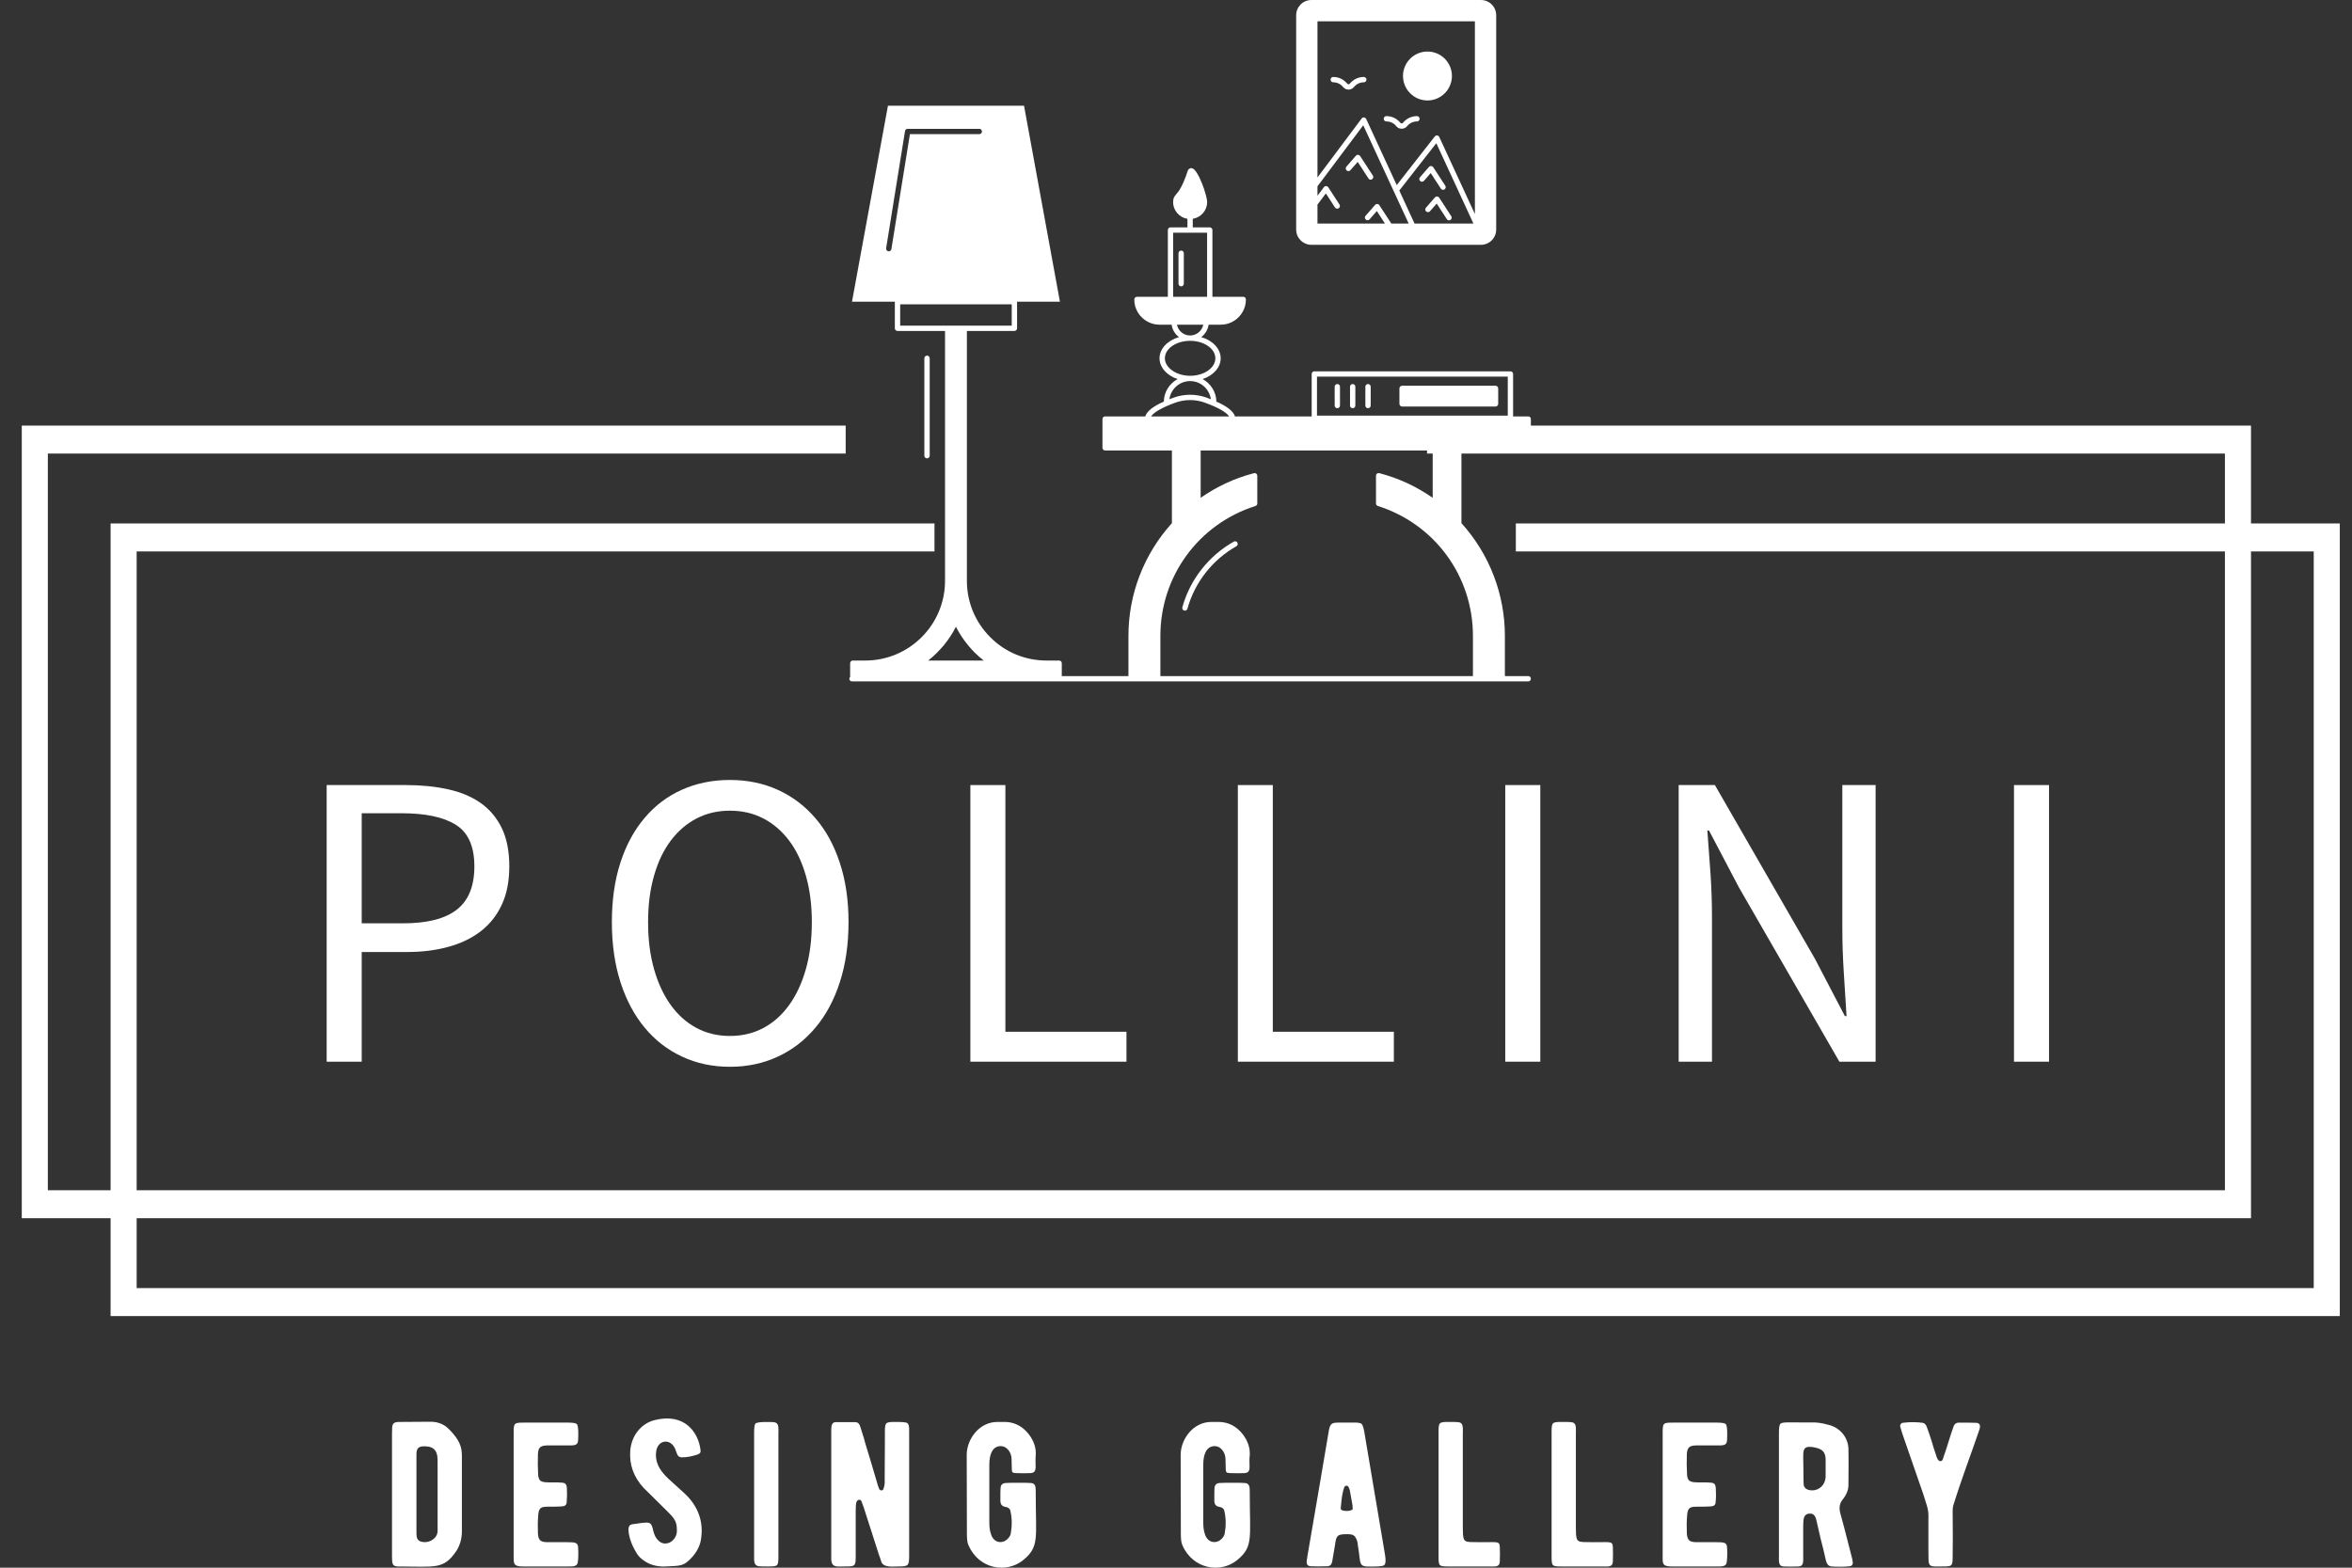 <svg width="108" height="72" viewBox="0 0 108 72" fill="none" xmlns="http://www.w3.org/2000/svg">
<rect x="0" y="0" width="108" height="72" fill="#333333" stroke="none"/>
<path d="M16.609 48.761H15V36.056H18.622C19.332 36.056 19.981 36.12 20.568 36.249C21.155 36.378 21.656 36.588 22.069 36.878C22.483 37.169 22.806 37.553 23.04 38.029C23.271 38.508 23.386 39.095 23.386 39.791C23.386 40.465 23.274 41.046 23.049 41.534C22.824 42.026 22.505 42.433 22.092 42.757C21.678 43.08 21.184 43.321 20.609 43.48C20.033 43.642 19.397 43.723 18.699 43.723H16.609V48.761ZM16.609 37.35V42.406H18.505C19.617 42.406 20.441 42.196 20.977 41.777C21.514 41.358 21.782 40.695 21.782 39.791C21.782 38.874 21.5 38.239 20.937 37.885C20.377 37.529 19.541 37.35 18.429 37.35H16.609Z" fill="white"/>
<path d="M33.516 48.995C32.716 48.995 31.984 48.839 31.319 48.527C30.653 48.219 30.083 47.777 29.606 47.201C29.127 46.626 28.755 45.93 28.492 45.112C28.228 44.291 28.096 43.369 28.096 42.348C28.096 41.329 28.228 40.415 28.492 39.606C28.755 38.8 29.127 38.117 29.606 37.557C30.083 36.994 30.653 36.564 31.319 36.267C31.984 35.971 32.716 35.822 33.516 35.822C34.319 35.822 35.053 35.974 35.718 36.276C36.383 36.579 36.957 37.012 37.44 37.575C37.925 38.135 38.299 38.82 38.563 39.629C38.83 40.435 38.963 41.341 38.963 42.348C38.963 43.369 38.83 44.291 38.563 45.112C38.299 45.93 37.925 46.626 37.44 47.201C36.957 47.777 36.383 48.219 35.718 48.527C35.053 48.839 34.319 48.995 33.516 48.995ZM33.516 47.579C34.085 47.579 34.599 47.456 35.058 47.21C35.516 46.965 35.91 46.613 36.24 46.154C36.569 45.696 36.824 45.148 37.004 44.509C37.186 43.871 37.278 43.151 37.278 42.348C37.278 41.56 37.186 40.85 37.004 40.218C36.824 39.585 36.569 39.051 36.24 38.613C35.91 38.173 35.516 37.833 35.058 37.593C34.599 37.353 34.085 37.233 33.516 37.233C32.95 37.233 32.438 37.353 31.979 37.593C31.521 37.833 31.127 38.173 30.797 38.613C30.468 39.051 30.213 39.585 30.033 40.218C29.85 40.85 29.759 41.56 29.759 42.348C29.759 43.151 29.85 43.871 30.033 44.509C30.213 45.148 30.468 45.696 30.797 46.154C31.127 46.613 31.521 46.965 31.979 47.21C32.438 47.456 32.95 47.579 33.516 47.579Z" fill="white"/>
<path d="M51.726 48.761H44.558V36.056H46.166V47.386H51.726V48.761Z" fill="white"/>
<path d="M64.004 48.761H56.84V36.056H58.445V47.386H64.004V48.761Z" fill="white"/>
<path d="M70.728 48.761H69.119V36.056H70.728V48.761Z" fill="white"/>
<path d="M78.611 48.761H77.082V36.056H78.745L83.338 44.033L84.714 46.667H84.79C84.751 46.022 84.709 45.354 84.664 44.662C84.619 43.973 84.597 43.293 84.597 42.622V36.056H86.125V48.761H84.462L79.851 40.761L78.476 38.146H78.399C78.45 38.793 78.498 39.449 78.543 40.114C78.588 40.776 78.611 41.444 78.611 42.118V48.761Z" fill="white"/>
<path d="M94.088 48.761H92.479V36.056H94.088V48.761Z" fill="white"/>
<path d="M20.634 65.657C20.4 65.409 20.108 65.297 19.766 65.297C19.748 65.297 19.303 65.297 18.427 65.306C18.247 65.306 18.04 65.288 18.009 65.517C18.009 65.589 18 65.706 18 65.845V71.355C18 71.697 18 71.809 18.076 71.885C18.103 71.912 18.171 71.944 18.265 71.944H18.301C20.013 71.944 20.368 72.101 20.966 71.216C21.123 70.96 21.209 70.668 21.209 70.331V66.866C21.209 66.439 21.096 66.129 20.634 65.657ZM20.094 70.308C20.094 70.677 19.654 70.924 19.294 70.789C19.114 70.717 19.123 70.528 19.123 70.299V66.839C19.114 66.488 19.227 66.403 19.586 66.43C19.887 66.448 20.058 66.609 20.085 66.919C20.094 66.969 20.094 67.054 20.094 67.176V70.308Z" fill="white"/>
<path d="M26.543 71.027C26.512 70.811 26.323 70.838 26.04 70.829H25.119C24.804 70.82 24.719 70.726 24.701 70.425C24.692 70.128 24.692 69.876 24.71 69.647C24.732 69.243 24.827 69.198 25.182 69.198C25.456 69.198 25.676 69.198 25.815 69.184C25.946 69.175 26.022 69.112 26.022 68.978C26.04 68.78 26.04 68.582 26.031 68.384C26.022 68.16 25.968 68.092 25.739 68.092C25.676 68.083 25.559 68.083 25.411 68.083C25.119 68.083 24.907 68.092 24.795 67.989C24.75 67.93 24.71 67.836 24.71 67.715C24.692 67.414 24.692 67.099 24.701 66.78C24.719 66.488 24.804 66.394 25.119 66.385H26.053C26.323 66.385 26.525 66.403 26.543 66.178C26.561 65.958 26.57 65.486 26.485 65.4C26.44 65.364 26.314 65.337 26.098 65.337H24.058C23.6 65.337 23.586 65.355 23.586 65.827V71.319C23.586 71.67 23.577 71.791 23.663 71.867C23.748 71.944 23.91 71.944 24.04 71.944H26.089C26.287 71.944 26.512 71.962 26.534 71.733C26.561 71.508 26.561 71.274 26.543 71.027Z" fill="white"/>
<path d="M31.631 68.789C31.392 68.515 30.655 67.922 30.476 67.688C30.192 67.364 30.08 67.027 30.13 66.668C30.192 66.137 30.772 66.034 30.997 66.533L31.091 66.78C31.127 66.883 31.204 66.933 31.316 66.933C31.545 66.933 31.788 66.883 32.044 66.798C32.139 66.762 32.188 66.704 32.166 66.591C32.071 65.8 31.451 64.875 30.062 65.221C29.46 65.373 28.997 65.904 28.939 66.636C28.894 67.27 29.1 67.845 29.554 68.335L30.404 69.175C30.894 69.679 31.091 69.764 31.082 70.317C31.082 70.573 30.894 70.82 30.664 70.874C30.431 70.933 30.242 70.829 30.089 70.564C30.044 70.47 30.026 70.411 29.995 70.299C29.986 70.236 29.968 70.196 29.968 70.178C29.909 69.98 29.846 69.921 29.658 69.93C29.554 69.93 29.334 69.962 29.024 70.007C28.826 70.034 28.853 70.272 28.871 70.411C28.921 70.726 29.051 71.054 29.28 71.405C29.357 71.517 29.478 71.62 29.64 71.724C29.9 71.885 30.215 71.962 30.57 71.944C31.213 71.903 31.392 71.971 31.819 71.472C32.026 71.225 32.157 70.951 32.197 70.65C32.291 69.962 32.111 69.337 31.631 68.789Z" fill="white"/>
<path d="M35.743 71.463V65.872C35.743 65.553 35.783 65.346 35.527 65.315C35.347 65.306 34.781 65.288 34.687 65.382C34.651 65.423 34.628 65.562 34.628 65.787V71.413C34.628 71.679 34.601 71.912 34.858 71.935C34.952 71.944 35.082 71.944 35.262 71.944C35.725 71.944 35.743 71.935 35.743 71.463Z" fill="white"/>
<path d="M41.747 71.422V65.787C41.747 65.571 41.765 65.337 41.567 65.328C41.424 65.306 41.275 65.306 41.114 65.306C40.651 65.306 40.633 65.328 40.633 65.787C40.633 65.751 40.633 66.429 40.624 67.836C40.624 68.146 40.633 68.178 40.574 68.357C40.556 68.47 40.417 68.488 40.367 68.375C40.349 68.335 40.331 68.29 40.314 68.232C40.219 67.894 39.869 66.731 39.716 66.232C39.698 66.146 39.662 66.025 39.612 65.872C39.559 65.706 39.518 65.58 39.5 65.517C39.464 65.382 39.379 65.315 39.266 65.315H38.368C38.152 65.328 38.17 65.553 38.17 65.845V71.368C38.17 71.67 38.134 71.903 38.426 71.944H38.754C39.284 71.944 39.293 71.944 39.293 71.431V69.387C39.293 69.184 39.302 69.054 39.329 68.978C39.379 68.865 39.5 68.838 39.559 68.951L39.671 69.261C39.653 69.216 39.887 69.93 40.367 71.431L40.417 71.566C40.444 71.629 40.453 71.679 40.462 71.715C40.556 72.007 40.992 71.944 41.217 71.944C41.72 71.944 41.747 71.921 41.747 71.422Z" fill="white"/>
<path d="M47.248 65.881C46.956 65.504 46.588 65.315 46.156 65.306H45.815C44.956 65.297 44.39 66.11 44.39 66.816L44.399 70.452C44.399 70.677 44.417 70.847 44.467 70.96C44.956 72.092 46.237 72.263 46.983 71.652C47.738 71.036 47.559 70.632 47.559 68.591C47.559 68.349 47.559 68.241 47.487 68.169C47.455 68.137 47.401 68.11 47.316 68.11C47.23 68.101 47.06 68.101 46.803 68.101C46.475 68.101 46.269 68.101 46.183 68.11C46.031 68.119 45.954 68.196 45.945 68.335C45.936 68.394 45.936 68.591 45.936 68.924C45.936 69.09 46.013 69.184 46.165 69.207C46.296 69.225 46.381 69.292 46.399 69.405C46.475 69.742 46.475 70.092 46.408 70.461C46.399 70.47 46.39 70.497 46.381 70.528C46.156 70.942 45.644 70.924 45.505 70.461C45.446 70.299 45.428 70.119 45.428 69.921V67.279C45.428 66.825 45.55 66.47 45.882 66.421C46.21 66.376 46.44 66.686 46.449 66.996C46.475 67.656 46.408 67.638 46.664 67.656C46.889 67.665 47.109 67.665 47.325 67.656C47.608 67.638 47.55 67.405 47.55 67.131C47.55 66.996 47.55 66.901 47.559 66.838C47.581 66.497 47.478 66.187 47.248 65.881Z" fill="white"/>
<path d="M57.072 65.881C56.78 65.504 56.411 65.315 55.98 65.306H55.639C54.78 65.297 54.214 66.11 54.214 66.816L54.223 70.452C54.223 70.677 54.241 70.847 54.29 70.96C54.78 72.092 56.066 72.263 56.807 71.652C57.562 71.036 57.387 70.632 57.387 68.591C57.387 68.349 57.387 68.241 57.31 68.169C57.279 68.137 57.225 68.11 57.14 68.11C57.054 68.101 56.883 68.101 56.632 68.101C56.299 68.101 56.092 68.101 56.007 68.11C55.854 68.119 55.782 68.196 55.769 68.335C55.76 68.394 55.76 68.591 55.76 68.924C55.76 69.09 55.836 69.184 55.989 69.207C56.119 69.225 56.205 69.292 56.223 69.405C56.299 69.742 56.299 70.092 56.232 70.461C56.223 70.47 56.214 70.497 56.205 70.528C55.98 70.942 55.468 70.924 55.328 70.461C55.27 70.299 55.252 70.119 55.252 69.921V67.279C55.252 66.825 55.373 66.47 55.706 66.421C56.034 66.376 56.263 66.686 56.272 66.996C56.299 67.656 56.232 67.638 56.488 67.656C56.713 67.665 56.933 67.665 57.148 67.656C57.432 67.638 57.373 67.405 57.373 67.131C57.373 66.996 57.373 66.901 57.387 66.838C57.405 66.497 57.301 66.187 57.072 65.881Z" fill="white"/>
<path d="M63.593 71.377C63.584 71.301 62.914 67.346 62.649 65.778C62.622 65.629 62.586 65.459 62.519 65.391C62.483 65.364 62.407 65.346 62.312 65.337H61.454C61.148 65.337 61.076 65.391 61.018 65.706C60.932 66.223 60.263 70.169 60.038 71.449C59.998 71.724 59.935 71.921 60.196 71.935C60.393 71.944 60.64 71.944 60.932 71.935C61.067 71.935 61.139 71.867 61.171 71.724C61.243 71.292 61.292 71.036 61.301 70.96C61.359 70.479 61.431 70.461 61.926 70.461C61.926 70.461 61.953 70.461 61.998 70.47C62.33 70.479 62.348 70.933 62.357 71.027C62.375 71.103 62.389 71.216 62.407 71.355C62.443 71.661 62.452 71.8 62.537 71.876C62.577 71.912 62.631 71.935 62.726 71.944C62.802 71.944 63.472 71.971 63.557 71.885C63.633 71.818 63.642 71.652 63.593 71.377ZM62.114 69.301C62.092 69.423 61.566 69.432 61.566 69.292C61.566 69.261 61.566 69.216 61.575 69.166C61.602 68.771 61.661 68.479 61.728 68.299C61.764 68.232 61.867 68.196 61.926 68.299C61.953 68.358 61.971 68.402 61.98 68.443C61.98 68.47 62.083 68.969 62.105 69.139C62.114 69.225 62.114 69.279 62.114 69.301Z" fill="white"/>
<path d="M68.869 71.054C68.86 70.78 68.757 70.829 68.145 70.829C67.332 70.811 67.22 70.897 67.179 70.488C67.179 70.425 67.17 70.299 67.17 70.11V65.904C67.17 65.544 67.211 65.337 66.945 65.315C66.851 65.306 66.716 65.306 66.528 65.306C66.069 65.306 66.056 65.328 66.056 65.787V71.499C66.056 71.921 66.078 71.944 66.501 71.944H68.438C68.644 71.944 68.86 71.98 68.869 71.724C68.878 71.499 68.878 71.283 68.869 71.054Z" fill="white"/>
<path d="M74.06 71.054C74.051 70.78 73.948 70.829 73.336 70.829C72.523 70.811 72.411 70.897 72.37 70.488C72.37 70.425 72.361 70.299 72.361 70.11V65.904C72.361 65.544 72.402 65.337 72.136 65.315C72.042 65.306 71.907 65.306 71.719 65.306C71.26 65.306 71.247 65.328 71.247 65.787V71.499C71.247 71.921 71.269 71.944 71.692 71.944H73.629C73.835 71.944 74.051 71.98 74.06 71.724C74.069 71.499 74.069 71.283 74.06 71.054Z" fill="white"/>
<path d="M79.3 71.027C79.273 70.811 79.084 70.838 78.801 70.829H77.876C77.561 70.82 77.48 70.726 77.457 70.425C77.448 70.128 77.448 69.876 77.466 69.647C77.489 69.243 77.583 69.198 77.938 69.198C78.213 69.198 78.433 69.198 78.572 69.184C78.707 69.175 78.779 69.112 78.779 68.978C78.801 68.78 78.801 68.582 78.788 68.384C78.779 68.16 78.725 68.092 78.496 68.092C78.433 68.083 78.316 68.083 78.168 68.083C77.876 68.083 77.669 68.092 77.552 67.989C77.507 67.93 77.466 67.836 77.466 67.715C77.448 67.414 77.448 67.099 77.457 66.78C77.48 66.488 77.561 66.394 77.876 66.385H78.81C79.084 66.385 79.282 66.403 79.3 66.178C79.318 65.958 79.327 65.486 79.242 65.4C79.197 65.364 79.071 65.337 78.855 65.337H76.819C76.356 65.337 76.347 65.355 76.347 65.827V71.319C76.347 71.67 76.334 71.791 76.419 71.867C76.505 71.944 76.666 71.944 76.797 71.944H78.846C79.044 71.944 79.273 71.962 79.291 71.733C79.318 71.508 79.318 71.274 79.3 71.027Z" fill="white"/>
<path d="M85.007 71.423C84.755 70.425 84.585 69.782 84.499 69.481C84.441 69.243 84.472 69.045 84.603 68.883C84.782 68.659 84.877 68.43 84.877 68.214C84.886 67.347 84.886 66.789 84.877 66.533C84.859 66.007 84.481 65.562 83.969 65.441C83.668 65.356 83.394 65.315 83.16 65.329H82.657C82.113 65.329 81.839 65.306 81.753 65.391C81.704 65.441 81.686 65.58 81.686 65.819V71.396C81.686 71.706 81.65 71.935 81.902 71.944C82.131 71.953 82.356 71.953 82.576 71.944C82.836 71.935 82.8 71.715 82.8 71.432V70.101C82.809 69.809 82.791 69.553 83.066 69.517C83.34 69.481 83.385 69.724 83.425 69.904L83.6 70.668C83.695 71.036 83.762 71.292 83.789 71.432C83.847 71.697 83.874 71.912 84.086 71.944C84.396 71.962 84.679 71.962 84.935 71.935C85.038 71.921 85.092 71.841 85.074 71.746C85.066 71.661 85.047 71.544 85.007 71.423ZM83.83 67.845C83.83 67.863 83.821 67.904 83.812 67.958C83.735 68.308 83.403 68.515 83.057 68.43C82.895 68.385 82.818 68.29 82.818 68.129C82.818 68.111 82.809 67.845 82.809 67.432C82.809 66.65 82.706 66.394 83.236 66.461C83.272 66.47 83.308 66.479 83.376 66.488C83.686 66.564 83.812 66.695 83.83 66.996V67.845Z" fill="white"/>
<path d="M90.746 65.347C90.54 65.338 90.265 65.338 89.924 65.338C89.82 65.347 89.749 65.4 89.708 65.504C89.641 65.675 89.537 66.007 89.38 66.515C89.313 66.713 89.263 66.865 89.218 66.996C89.2 67.072 89.16 67.108 89.097 67.108C88.993 67.108 88.935 66.951 88.899 66.825C88.841 66.668 88.728 66.299 88.697 66.187C88.616 65.922 88.54 65.706 88.481 65.553C88.445 65.432 88.378 65.365 88.292 65.347C88 65.306 87.69 65.306 87.367 65.347C87.295 65.356 87.236 65.441 87.254 65.517C87.281 65.621 87.313 65.724 87.349 65.836L88.077 67.94C88.301 68.564 88.387 68.838 88.481 69.157C88.549 69.364 88.558 69.576 88.549 69.764V71.166C88.549 71.463 88.558 71.629 88.558 71.697C88.576 71.876 88.634 71.935 88.814 71.944H89.151C89.663 71.944 89.663 71.944 89.663 71.423C89.672 71.072 89.672 70.425 89.663 69.459C89.663 69.346 89.663 69.243 89.69 69.148C90.095 67.845 90.49 66.839 90.859 65.751C90.917 65.598 90.944 65.495 90.89 65.409C90.85 65.365 90.805 65.347 90.746 65.347Z" fill="white"/>
<path d="M70.173 20.689C70.242 20.689 70.295 20.633 70.295 20.567V19.247C70.295 19.178 70.242 19.125 70.173 19.125H69.479V17.176C69.479 17.107 69.425 17.054 69.356 17.054H60.352C60.286 17.054 60.23 17.107 60.23 17.176V19.125H56.709C56.635 18.89 56.352 18.665 55.855 18.445C55.846 17.997 55.591 17.611 55.222 17.41C55.711 17.247 56.051 16.88 56.051 16.455C56.051 16.012 55.679 15.633 55.159 15.482C55.34 15.347 55.464 15.144 55.498 14.912H56.051C56.689 14.912 57.21 14.393 57.21 13.753C57.21 13.687 57.156 13.631 57.088 13.631H55.672V10.565C55.672 10.499 55.616 10.442 55.55 10.442H54.77V10.049C55.142 9.99 55.43 9.67 55.43 9.281C55.43 8.985 55.019 7.77 54.728 7.724C54.657 7.711 54.572 7.743 54.533 7.861C54.293 8.592 54.117 8.797 54.012 8.919C53.931 9.012 53.868 9.088 53.868 9.281C53.868 9.67 54.154 9.99 54.525 10.049V10.442H53.748C53.679 10.442 53.626 10.499 53.626 10.565V13.631H52.208C52.142 13.631 52.085 13.687 52.085 13.753C52.085 14.393 52.606 14.912 53.247 14.912H53.799C53.831 15.144 53.956 15.347 54.137 15.482C53.616 15.633 53.244 16.012 53.244 16.455C53.244 16.88 53.587 17.247 54.073 17.41C53.704 17.611 53.45 17.997 53.44 18.445C52.944 18.665 52.66 18.89 52.589 19.125H50.745C50.677 19.125 50.623 19.178 50.623 19.247V20.567C50.623 20.633 50.677 20.689 50.745 20.689H53.812V24.027C52.526 25.45 51.816 27.286 51.816 29.205V31.051H48.755V30.459C48.755 30.391 48.702 30.337 48.633 30.337H48.059C47.078 30.337 46.159 29.958 45.472 29.266C44.78 28.572 44.398 27.652 44.398 26.677V15.2H46.579C46.648 15.2 46.702 15.146 46.702 15.078V13.856H48.67L47.022 4.856H40.773L39.122 13.856H41.09V15.078C41.09 15.146 41.144 15.2 41.213 15.2H43.394V26.677C43.394 28.694 41.753 30.337 39.733 30.337H39.159C39.09 30.337 39.037 30.391 39.037 30.459V31.088C39.015 31.11 39 31.139 39 31.173C39 31.242 39.056 31.295 39.122 31.295H70.173C70.242 31.295 70.295 31.242 70.295 31.173C70.295 31.105 70.242 31.051 70.173 31.051H69.102V29.205C69.102 27.291 68.393 25.452 67.107 24.027V20.689H70.173ZM40.931 11.44C40.922 11.501 40.87 11.543 40.812 11.543C40.804 11.543 40.797 11.543 40.792 11.54C40.724 11.53 40.68 11.467 40.69 11.401L41.557 6.02C41.567 5.958 41.618 5.917 41.68 5.917H44.968C45.037 5.917 45.09 5.971 45.09 6.039C45.09 6.105 45.037 6.161 44.968 6.161H41.782L40.931 11.44ZM41.335 14.956V13.978H46.457V14.956H41.335ZM42.621 30.337C43.154 29.916 43.589 29.388 43.895 28.785C44.115 29.217 44.406 29.618 44.76 29.975C44.887 30.102 45.024 30.222 45.171 30.337H42.621ZM53.87 13.631V10.687H55.428V13.631H53.87ZM54.044 14.912H55.254C55.195 15.195 54.946 15.408 54.648 15.408C54.349 15.408 54.1 15.195 54.044 14.912ZM53.489 16.455C53.489 16.012 54.01 15.653 54.648 15.653C55.286 15.653 55.807 16.012 55.807 16.455C55.807 16.899 55.286 17.259 54.648 17.259C54.019 17.259 53.489 16.89 53.489 16.455ZM54.648 17.503C55.137 17.503 55.535 17.868 55.601 18.337C55.533 18.31 55.464 18.283 55.389 18.256C54.912 18.088 54.386 18.088 53.909 18.256C53.834 18.283 53.765 18.31 53.697 18.337C53.76 17.868 54.161 17.503 54.648 17.503ZM52.855 19.125C52.983 18.931 53.386 18.701 53.99 18.486C54.415 18.337 54.882 18.337 55.305 18.486C55.909 18.701 56.315 18.931 56.44 19.125H52.855ZM67.635 29.205V31.051H53.283V29.205C53.283 26.467 55.036 24.068 57.648 23.239C57.699 23.222 57.733 23.176 57.733 23.122V21.851C57.733 21.814 57.716 21.777 57.687 21.753C57.655 21.731 57.616 21.723 57.579 21.733C56.704 21.958 55.882 22.34 55.132 22.863V20.689H65.787V22.863C65.036 22.34 64.212 21.958 63.337 21.731C63.3 21.721 63.261 21.728 63.23 21.75C63.2 21.775 63.183 21.811 63.183 21.848V23.122C63.183 23.176 63.217 23.222 63.269 23.239C65.88 24.066 67.635 26.464 67.635 29.205ZM60.474 19.088V17.298H69.234V19.088H60.474Z" fill="white"/>
<path d="M68.672 17.716H64.382C64.316 17.716 64.259 17.77 64.259 17.838V18.547C64.259 18.616 64.316 18.67 64.382 18.67H68.672C68.741 18.67 68.795 18.616 68.795 18.547V17.838C68.795 17.77 68.741 17.716 68.672 17.716Z" fill="white"/>
<path d="M61.408 17.638C61.339 17.638 61.286 17.692 61.286 17.76V18.626C61.286 18.694 61.339 18.748 61.408 18.748C61.476 18.748 61.53 18.694 61.53 18.626V17.76C61.53 17.692 61.476 17.638 61.408 17.638Z" fill="white"/>
<path d="M62.113 17.638C62.044 17.638 61.991 17.692 61.991 17.76V18.626C61.991 18.694 62.044 18.748 62.113 18.748C62.181 18.748 62.235 18.694 62.235 18.626V17.76C62.235 17.692 62.181 17.638 62.113 17.638Z" fill="white"/>
<path d="M62.818 17.638C62.749 17.638 62.695 17.692 62.695 17.76V18.626C62.695 18.694 62.749 18.748 62.818 18.748C62.886 18.748 62.94 18.694 62.94 18.626V17.76C62.94 17.692 62.886 17.638 62.818 17.638Z" fill="white"/>
<path d="M54.237 11.508C54.169 11.508 54.115 11.562 54.115 11.63V13.029C54.115 13.098 54.169 13.151 54.237 13.151C54.306 13.151 54.359 13.098 54.359 13.029V11.63C54.359 11.562 54.306 11.508 54.237 11.508Z" fill="white"/>
<path d="M42.69 20.929V16.454C42.69 16.386 42.636 16.332 42.568 16.332C42.499 16.332 42.445 16.386 42.445 16.454V20.929C42.445 20.997 42.499 21.051 42.568 21.051C42.636 21.051 42.69 20.997 42.69 20.929Z" fill="white"/>
<path d="M60.219 11.244H68.002C68.39 11.244 68.703 10.929 68.703 10.543V0.702C68.703 0.315 68.39 0 68.002 0H60.219C59.831 0 59.518 0.315 59.518 0.702V10.543C59.518 10.929 59.831 11.244 60.219 11.244ZM66.09 6.293C66.073 6.254 66.036 6.227 65.994 6.222C65.95 6.215 65.909 6.235 65.882 6.269L64.136 8.501L62.733 5.464C62.716 5.425 62.679 5.398 62.635 5.394C62.591 5.389 62.549 5.408 62.525 5.442L60.496 8.151V0.978H67.725V9.831L66.09 6.293ZM67.657 10.266H64.953L64.254 8.75L65.953 6.577L67.657 10.266ZM60.496 9.398L60.882 8.883L61.302 9.53C61.327 9.565 61.366 9.584 61.405 9.584C61.427 9.584 61.452 9.579 61.471 9.565C61.527 9.528 61.544 9.452 61.508 9.396L60.992 8.601C60.97 8.57 60.933 8.548 60.892 8.548C60.848 8.543 60.816 8.565 60.791 8.596L60.496 8.99V8.557L62.598 5.753L64.684 10.266H63.887L63.337 9.423C63.317 9.391 63.283 9.371 63.244 9.369C63.205 9.367 63.168 9.381 63.143 9.411L62.703 9.912C62.659 9.963 62.667 10.041 62.716 10.085C62.767 10.129 62.845 10.124 62.889 10.073L63.222 9.692L63.593 10.266H60.496V9.398Z" fill="white"/>
<path d="M65.546 2.367C64.927 2.367 64.423 2.87 64.423 3.489C64.423 4.11 64.927 4.614 65.546 4.614C66.167 4.614 66.67 4.11 66.67 3.489C66.67 2.87 66.167 2.367 65.546 2.367Z" fill="white"/>
<path d="M65.064 5.333C64.812 5.333 64.578 5.445 64.421 5.641C64.402 5.665 64.375 5.667 64.362 5.667C64.35 5.667 64.323 5.665 64.304 5.641C64.147 5.445 63.913 5.333 63.661 5.333C63.592 5.333 63.539 5.386 63.539 5.455C63.539 5.523 63.592 5.577 63.661 5.577C63.837 5.577 64.003 5.655 64.113 5.795C64.174 5.87 64.265 5.912 64.362 5.912C64.46 5.912 64.551 5.868 64.612 5.795C64.722 5.658 64.888 5.577 65.064 5.577C65.133 5.577 65.186 5.523 65.186 5.455C65.186 5.386 65.13 5.333 65.064 5.333Z" fill="white"/>
<path d="M62.623 3.535C62.371 3.535 62.137 3.648 61.98 3.843C61.961 3.868 61.934 3.87 61.922 3.87C61.909 3.87 61.883 3.868 61.863 3.843C61.706 3.648 61.472 3.535 61.22 3.535C61.151 3.535 61.098 3.589 61.098 3.658C61.098 3.726 61.151 3.78 61.22 3.78C61.396 3.78 61.562 3.858 61.672 3.998C61.733 4.073 61.824 4.115 61.922 4.115C62.019 4.115 62.11 4.071 62.171 3.998C62.281 3.861 62.447 3.78 62.623 3.78C62.692 3.78 62.746 3.726 62.746 3.658C62.746 3.589 62.692 3.535 62.623 3.535Z" fill="white"/>
<path d="M65.716 7.626C65.677 7.623 65.64 7.638 65.615 7.667L65.202 8.142C65.158 8.193 65.163 8.269 65.215 8.315C65.266 8.362 65.342 8.354 65.388 8.303L65.696 7.948L66.161 8.662C66.185 8.699 66.224 8.719 66.263 8.719C66.285 8.719 66.31 8.711 66.329 8.699C66.386 8.662 66.403 8.587 66.366 8.53L65.814 7.682C65.789 7.648 65.755 7.628 65.716 7.626Z" fill="white"/>
<path d="M65.99 9.024C65.951 9.022 65.914 9.037 65.89 9.066L65.477 9.54C65.433 9.592 65.438 9.667 65.489 9.714C65.54 9.758 65.616 9.753 65.662 9.702L65.971 9.35L66.435 10.063C66.46 10.1 66.499 10.12 66.538 10.12C66.56 10.12 66.584 10.112 66.604 10.1C66.66 10.063 66.677 9.988 66.641 9.932L66.088 9.083C66.064 9.046 66.029 9.027 65.99 9.024Z" fill="white"/>
<path d="M62.937 8.252C62.959 8.252 62.983 8.244 63.003 8.232C63.059 8.195 63.076 8.12 63.039 8.063L62.455 7.166C62.433 7.134 62.399 7.115 62.362 7.11C62.326 7.107 62.286 7.122 62.262 7.151L61.824 7.655C61.78 7.706 61.785 7.782 61.837 7.829C61.888 7.875 61.964 7.868 62.01 7.816L62.343 7.435L62.839 8.198C62.859 8.232 62.898 8.252 62.937 8.252Z" fill="white"/>
<path d="M56.656 24.875C55.502 25.523 54.641 26.621 54.291 27.892C54.274 27.958 54.311 28.024 54.377 28.041C54.387 28.044 54.399 28.046 54.409 28.046C54.462 28.046 54.511 28.009 54.526 27.956C54.858 26.748 55.678 25.704 56.773 25.088C56.832 25.053 56.854 24.98 56.819 24.921C56.785 24.863 56.714 24.841 56.656 24.875Z" fill="white"/>
<path d="M103.362 55.95H1V19.547H38.832V20.831H2.197V54.665H102.165V20.831H65.527V19.547H103.362V55.95Z" fill="white"/>
<path d="M107.44 60.444H5.078V24.041H42.91V25.326H6.275V59.159H106.243V25.326H69.605V24.041H107.44V60.444Z" fill="white"/>
</svg>
